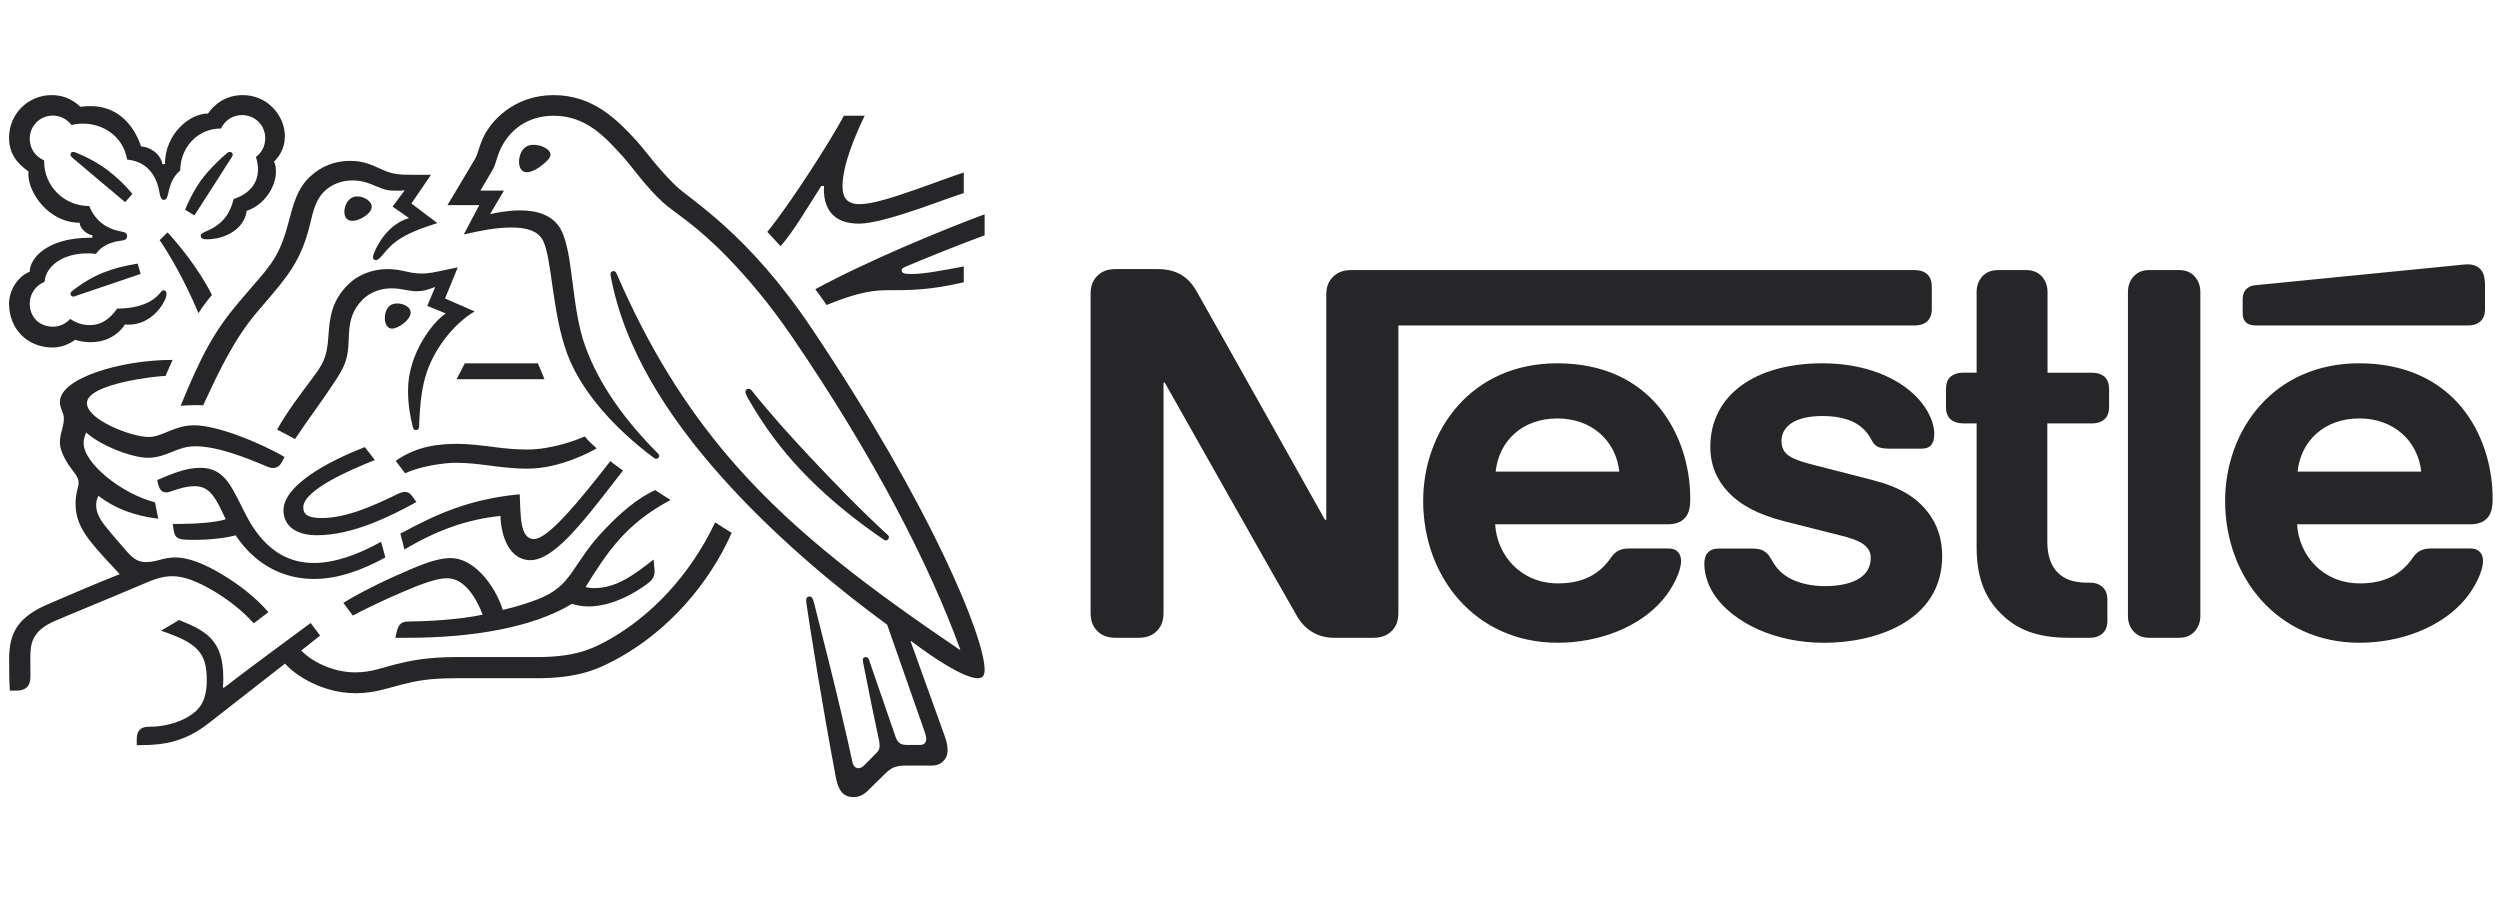 <svg width="138" height="50" viewBox="0 0 138 50" fill="none" xmlns="http://www.w3.org/2000/svg">
  <path d="M73.509 15.359C73.316 15.59 73.21 15.849 73.21 16.299V28.694H73.14C73.14 28.694 66.357 16.599 66.03 16.041C65.797 15.643 65.537 15.371 65.195 15.165C64.856 14.975 64.499 14.852 63.819 14.852H61.58C61.06 14.852 60.734 15.03 60.501 15.303C60.309 15.536 60.201 15.795 60.201 16.245V33.814C60.201 34.264 60.309 34.524 60.501 34.756C60.734 35.03 61.061 35.206 61.58 35.206H62.849C63.366 35.206 63.695 35.029 63.927 34.756C64.117 34.524 64.227 34.264 64.227 33.814V21.119H64.294C64.294 21.119 71.335 33.595 71.624 34.06C72.017 34.712 72.687 35.206 73.642 35.206H75.811C76.331 35.206 76.659 35.029 76.891 34.756C77.081 34.524 77.191 34.264 77.191 33.814V17.965H105.705C105.992 17.965 106.21 17.885 106.374 17.747C106.552 17.581 106.635 17.365 106.635 17.039V15.836C106.635 15.51 106.552 15.29 106.374 15.127C106.21 14.991 105.992 14.908 105.705 14.908H74.587C74.069 14.908 73.741 15.086 73.509 15.359ZM85.956 20.054C81.22 20.054 78.559 23.754 78.559 27.657C78.559 31.821 81.412 35.48 85.982 35.48C88.265 35.48 90.504 34.62 91.786 33.105C92.345 32.45 92.795 31.532 92.795 30.976C92.795 30.784 92.754 30.621 92.646 30.497C92.536 30.361 92.372 30.277 92.087 30.277H89.887C89.452 30.277 89.152 30.444 88.932 30.77C88.292 31.712 87.362 32.203 85.997 32.203C83.951 32.203 82.626 30.646 82.534 28.941H92.034C92.456 28.941 92.754 28.845 92.959 28.641C93.194 28.422 93.302 28.109 93.302 27.523C93.302 25.733 92.739 23.876 91.566 22.455C90.369 21.023 88.54 20.054 85.956 20.054ZM100.605 20.054C96.862 20.054 94.409 21.829 94.409 24.668C94.409 25.677 94.775 26.496 95.377 27.14C96.074 27.892 97.07 28.41 98.515 28.779L101.64 29.569C102.5 29.789 103.266 30.049 103.266 30.797C103.266 31.96 102.036 32.354 100.727 32.354C100.085 32.354 99.416 32.233 98.87 31.96C98.489 31.767 98.162 31.495 97.93 31.128C97.722 30.811 97.656 30.581 97.344 30.402C97.151 30.295 96.916 30.279 96.604 30.279H94.911C94.545 30.279 94.364 30.389 94.242 30.539C94.12 30.688 94.079 30.907 94.079 31.128C94.079 31.671 94.271 32.354 94.721 32.97C95.756 34.362 97.929 35.483 100.7 35.483C103.43 35.483 107.209 34.35 107.209 30.689C107.209 29.749 106.935 28.944 106.43 28.288C105.79 27.455 104.877 26.881 103.32 26.486L100.221 25.692C98.937 25.365 98.339 25.135 98.339 24.343C98.339 23.578 99.02 22.964 100.605 22.964C101.53 22.964 102.38 23.168 102.924 23.744C103.375 24.22 103.292 24.466 103.649 24.656C103.864 24.766 104.11 24.766 104.494 24.766H106.036C106.28 24.766 106.459 24.726 106.595 24.574C106.705 24.453 106.771 24.26 106.771 23.948C106.771 23.238 106.31 22.323 105.49 21.626C104.399 20.68 102.68 20.054 100.605 20.054ZM109.109 20.573H108.342C108.059 20.573 107.84 20.652 107.676 20.789C107.497 20.955 107.417 21.171 107.417 21.501V22.441C107.417 22.771 107.497 22.988 107.676 23.15C107.84 23.286 108.06 23.37 108.342 23.37H109.109V30.183C109.109 31.927 109.585 33.021 110.474 33.894C111.291 34.7 112.356 35.206 114.211 35.206H115.371C115.661 35.206 115.876 35.124 116.04 34.986C116.221 34.822 116.327 34.602 116.327 34.278V33.091C116.327 32.761 116.22 32.545 116.04 32.383C115.876 32.246 115.661 32.163 115.371 32.163H115.21C114.472 32.163 113.967 31.973 113.625 31.642C113.215 31.262 113.012 30.674 113.012 29.91V23.371H115.497C115.784 23.371 116 23.289 116.164 23.151C116.342 22.989 116.422 22.771 116.422 22.442V21.503C116.422 21.172 116.342 20.956 116.164 20.79C116 20.654 115.782 20.574 115.497 20.574H113.024V16.124C113.024 15.768 112.914 15.51 112.752 15.304C112.545 15.06 112.259 14.908 111.84 14.908H110.295C109.87 14.908 109.585 15.06 109.382 15.304C109.219 15.51 109.109 15.768 109.109 16.124V20.573ZM117.462 33.991C117.462 34.347 117.57 34.604 117.736 34.81C117.939 35.056 118.225 35.206 118.649 35.206H120.272C120.697 35.206 120.982 35.056 121.185 34.81C121.349 34.604 121.459 34.347 121.459 33.991V16.122C121.459 15.769 121.349 15.509 121.185 15.303C120.982 15.059 120.696 14.906 120.272 14.906H118.649C118.224 14.906 117.939 15.059 117.736 15.303C117.57 15.509 117.462 15.769 117.462 16.122V33.991ZM82.561 26.032C82.737 24.352 84.019 23.098 85.972 23.098C87.884 23.098 89.207 24.352 89.385 26.032H82.561ZM136.242 17.965C136.53 17.965 136.75 17.885 136.914 17.747C137.09 17.581 137.172 17.365 137.172 17.039V15.766C137.172 15.276 137.075 15.03 136.914 14.854C136.762 14.69 136.516 14.594 136.242 14.594C136.027 14.594 135.807 14.62 135.439 14.66L124.545 15.739C124.23 15.765 124.081 15.863 123.971 15.985C123.851 16.121 123.795 16.297 123.795 16.545V17.254C123.795 17.527 123.851 17.65 123.944 17.76C124.066 17.896 124.244 17.964 124.491 17.964H136.242V17.965ZM130.224 20.054C125.487 20.054 122.826 23.754 122.826 27.657C122.826 31.821 125.68 35.48 130.25 35.48C132.53 35.48 134.769 34.62 136.054 33.105C136.612 32.45 137.062 31.532 137.062 30.976C137.062 30.784 137.024 30.621 136.914 30.497C136.804 30.361 136.64 30.277 136.352 30.277H134.155C133.717 30.277 133.417 30.444 133.197 30.77C132.557 31.712 131.63 32.203 130.262 32.203C128.214 32.203 126.894 30.646 126.799 28.941H136.325C136.75 28.941 137.05 28.845 137.252 28.641C137.485 28.422 137.594 28.109 137.594 27.523C137.594 25.733 137.035 23.876 135.86 22.455C134.66 21.023 132.802 20.054 130.224 20.054ZM126.826 26.032C127.002 24.352 128.286 23.098 130.237 23.098C132.149 23.098 133.472 24.352 133.652 26.032H126.826Z" fill="#262628"/>
  <path d="M54.351 36.964C54.351 37.334 54.208 37.438 53.971 37.438C53.211 37.438 51.483 36.289 50.295 35.386L50.266 35.405C50.609 36.326 51.767 39.604 52.127 40.572C52.231 40.867 52.307 41.102 52.307 41.398C52.307 41.684 52.212 41.881 52.061 42.025C51.9 42.176 51.72 42.261 51.386 42.261H49.981C49.411 42.261 49.184 42.392 48.851 42.718C48.385 43.171 48.271 43.276 47.883 43.667C47.644 43.895 47.389 44 47.123 44C46.534 44 46.278 43.619 46.144 42.938C45.392 38.958 44.7 34.599 44.529 33.403C44.519 33.324 44.501 33.22 44.501 33.134C44.501 33.021 44.549 32.925 44.681 32.925C44.834 32.925 44.88 33.07 44.947 33.324C45.233 34.484 46.325 38.663 47.046 42.034C47.102 42.3 47.227 42.403 47.379 42.403C47.501 42.403 47.587 42.366 47.739 42.212L48.375 41.568C48.517 41.426 48.555 41.331 48.555 41.16C48.555 40.972 48.49 40.714 48.431 40.438C48.299 39.839 47.976 38.264 47.701 36.858C47.653 36.59 47.625 36.508 47.625 36.429C47.625 36.344 47.691 36.269 47.786 36.269C47.861 36.269 47.929 36.306 47.968 36.419C48.175 37.047 49.259 40.133 49.439 40.684C49.487 40.818 49.553 40.93 49.648 41.009C49.742 41.085 49.849 41.121 50.114 41.121H50.731C50.903 41.121 50.977 41.095 51.035 41.036C51.1 40.98 51.129 40.895 51.129 40.79C51.129 40.649 51.072 40.495 51.025 40.352L48.972 34.484C46.343 32.566 43.142 29.926 40.312 26.858C37.472 23.769 34.814 20.055 33.854 15.916C33.75 15.459 33.701 15.231 33.701 15.126C33.701 15.033 33.769 14.965 33.862 14.965C33.94 14.965 33.986 14.995 34.034 15.099C34.149 15.356 34.251 15.601 34.375 15.867C36.18 19.865 38.25 23.001 40.634 25.705C43.995 29.516 48.165 32.604 52.98 35.87L53.008 35.851C51.326 31.235 48.316 25.316 43.729 18.604C42.447 16.721 41.231 15.316 40.186 14.234C38.373 12.361 37.194 11.725 36.578 11.158C35.675 10.33 34.896 9.219 34.421 8.686C33.386 7.537 32.341 6.389 30.556 6.389C29.131 6.389 28.039 7.178 27.546 8.42C27.394 8.811 27.346 9.095 27.223 9.322C27.08 9.588 26.795 10.035 26.519 10.52H27.82L27.051 11.821C27.355 11.754 28.011 11.613 28.712 11.613C29.587 11.613 30.536 11.84 30.984 12.713C31.657 14.033 31.534 16.996 32.304 19.106C33.083 21.27 34.536 23.246 36.321 25.031C36.369 25.078 36.389 25.116 36.389 25.174C36.389 25.249 36.321 25.326 36.218 25.326C36.18 25.326 36.15 25.315 36.123 25.296C33.986 23.711 32.086 21.639 31.308 19.524C30.473 17.273 30.473 14.281 29.979 13.29C29.712 12.76 29.105 12.56 28.26 12.56C27.31 12.56 26.598 12.723 25.6 12.94L26.456 11.325H24.699C25.089 10.691 26.029 9.084 26.238 8.744C26.332 8.591 26.438 8.174 26.57 7.831C27.026 6.635 28.431 5.25 30.559 5.25C32.763 5.25 34.101 6.646 35.138 7.776C35.602 8.28 36.335 9.324 37.294 10.245C38.167 11.08 41.273 12.859 44.806 18.128C51.444 28.025 54.351 35.215 54.351 36.964ZM4.955 13.124C2.629 13.124 1.641 14.245 1.641 14.996C0.948 15.28 0.5 16.049 0.5 16.761C0.5 18.177 1.536 19.184 2.904 19.184C3.359 19.184 3.824 19.004 4.147 18.755C4.384 18.84 4.689 18.889 5.003 18.889C5.659 18.889 6.389 18.661 6.902 17.909C6.979 17.919 7.045 17.919 7.121 17.919C7.957 17.919 8.679 17.367 9.059 16.646C9.154 16.464 9.191 16.323 9.191 16.218C9.191 16.114 9.144 16.027 9.039 16.027C8.906 16.027 8.886 16.154 8.65 16.37C8.117 16.855 7.3 17.034 6.465 17.034C6.056 17.633 5.554 17.946 4.975 17.946C4.548 17.946 4.216 17.831 3.873 17.604C3.598 17.906 3.255 18.032 2.922 18.032C2.172 18.032 1.641 17.51 1.641 16.75C1.641 16.218 1.982 15.744 2.458 15.561C2.542 14.621 3.55 13.986 4.803 13.986C4.964 13.986 5.126 13.994 5.298 14.015C5.487 13.71 5.944 13.386 6.589 13.3C6.721 13.281 6.825 13.271 6.901 13.232C6.978 13.195 7.015 13.12 7.015 13.035C7.015 12.96 6.986 12.893 6.911 12.845C6.845 12.807 6.73 12.789 6.598 12.76C5.999 12.645 5.287 12.275 4.926 11.373C3.491 11.373 2.438 10.224 2.438 8.934V8.85C1.962 8.66 1.641 8.203 1.641 7.661C1.641 6.95 2.201 6.381 2.914 6.381C3.34 6.381 3.711 6.59 3.949 6.902C4.149 6.845 4.376 6.825 4.595 6.825C5.66 6.825 6.799 7.5 7.018 8.809C8.385 8.935 8.709 10.091 8.793 10.576C8.84 10.825 8.877 11.034 9.04 11.034C9.211 11.034 9.249 10.841 9.306 10.588C9.409 10.102 9.59 9.713 9.95 9.41C9.95 8.165 10.88 7.093 12.201 7.093C12.401 6.655 12.838 6.353 13.36 6.353C14.071 6.353 14.641 6.904 14.641 7.635C14.641 8.06 14.443 8.432 14.129 8.66C14.195 8.906 14.242 9.124 14.242 9.332C14.242 10.13 13.769 10.693 12.895 10.988C12.78 11.47 12.571 11.909 12.229 12.23C11.659 12.781 11.08 12.781 11.08 13.009C11.08 13.133 11.166 13.21 11.404 13.21C12.457 13.21 13.492 12.621 13.617 11.641C14.624 11.301 15.232 10.284 15.232 9.477C15.232 9.266 15.213 9.086 15.127 8.918C15.404 8.65 15.726 8.195 15.726 7.52C15.726 6.931 15.467 6.334 15.014 5.897C14.614 5.506 14.053 5.25 13.398 5.25C12.447 5.25 11.831 5.763 11.48 6.266C10.444 6.266 9.105 7.415 9.105 9.059H8.963C8.866 8.489 8.279 8.109 7.785 8.079C7.386 6.884 6.484 5.857 5.003 5.857C4.831 5.857 4.622 5.866 4.442 5.896C4.006 5.496 3.521 5.25 2.846 5.25C1.554 5.25 0.5 6.285 0.5 7.594C0.5 8.412 0.87 8.973 1.574 9.465C1.574 9.465 1.565 9.569 1.565 9.617C1.565 10.661 2.705 12.295 4.395 12.295C4.395 12.56 4.728 12.921 5.099 12.989V13.123H4.955V13.124ZM13.18 16.685C11.841 18.27 11.137 19.555 9.97 22.401C10.16 22.383 10.436 22.364 10.74 22.364C10.893 22.364 11.015 22.364 11.215 22.374L11.356 22.069C12.012 20.663 12.894 18.765 14.13 17.3L14.557 16.799C15.83 15.307 16.617 14.424 17.111 12.391C17.282 11.669 17.425 11.024 17.91 10.557C18.346 10.14 18.898 9.96 19.457 9.96C19.933 9.96 20.285 10.072 20.797 10.293C21.262 10.491 21.433 10.527 21.927 10.527C22.099 10.527 22.221 10.52 22.335 10.509L21.671 11.404L22.574 12.037C21.444 12.37 20.846 13.465 20.646 13.967C20.608 14.071 20.59 14.139 20.59 14.206C20.59 14.281 20.628 14.356 20.742 14.356C20.865 14.356 20.96 14.262 21.121 14.072C21.672 13.406 22.11 12.951 24.141 12.314L22.709 11.232L23.791 9.648H22.775C22.129 9.648 21.703 9.636 21.141 9.38C20.381 9.029 19.992 8.88 19.317 8.88C18.491 8.88 17.741 9.171 17.124 9.741C16.411 10.398 16.192 11.27 15.938 12.231C15.738 12.97 15.5 13.787 14.969 14.536C14.518 15.175 14.196 15.488 13.18 16.685ZM24.5 14.918C24.035 15.014 23.692 15.1 23.284 15.1C23.017 15.1 22.714 15.062 22.354 14.974C22.078 14.91 21.782 14.854 21.365 14.854C20.615 14.854 19.806 15.137 19.256 15.668C18.25 16.629 18.192 17.663 18.126 18.586C18.041 19.81 17.814 20.113 17.148 21.006C16.606 21.738 15.865 22.696 15.296 23.714C15.477 23.799 16.076 24.121 16.285 24.236C16.939 23.247 17.851 22.032 18.45 21.111C18.991 20.276 19.209 19.914 19.247 18.793C19.256 18.602 19.256 18.424 19.275 18.244C19.323 17.663 19.475 17.074 20.025 16.532C20.434 16.125 21.023 15.916 21.613 15.916C22.183 15.916 22.514 16.076 23.008 16.076C23.359 16.076 23.615 15.991 23.843 15.905L24.024 15.839L23.586 16.885L24.611 17.302C23.957 17.71 22.523 19.466 22.523 21.547C22.523 22.3 22.636 22.99 22.799 23.609C22.819 23.672 22.856 23.74 22.96 23.74C23.055 23.74 23.121 23.684 23.131 23.579L23.141 23.36C23.169 22.725 23.218 21.719 23.474 20.816C23.901 19.299 25.05 17.871 26.2 17.189L24.566 16.476L25.27 14.758L24.5 14.918ZM48.271 29.431L48.736 29.755C48.804 29.802 48.851 29.83 48.907 29.83C49.002 29.83 49.069 29.738 49.069 29.659C49.069 29.611 49.05 29.562 48.992 29.517C47.606 28.253 46.115 26.716 44.72 25.233C43.626 24.064 42.506 22.83 41.519 21.585C41.453 21.5 41.395 21.461 41.32 21.461C41.206 21.461 41.149 21.536 41.149 21.621C41.149 21.755 41.244 21.916 41.481 22.317C42.204 23.541 43.096 24.776 44.197 25.935C45.385 27.198 46.78 28.375 48.271 29.431ZM8.811 13.255C9.315 13.989 10.16 15.402 10.957 17.285C11.1 17.046 11.527 16.468 11.699 16.286C10.967 14.805 9.771 13.389 9.249 12.829L8.811 13.255ZM6 9.44C5.468 9.029 4.869 8.697 4.168 8.414C4.119 8.393 4.081 8.384 4.044 8.384C3.94 8.384 3.891 8.459 3.891 8.526C3.891 8.582 3.91 8.63 3.995 8.705C4.822 9.41 6.418 10.749 6.911 11.159L7.309 10.7C6.884 10.197 6.445 9.78 6 9.44ZM12.848 8.536C12.848 8.459 12.78 8.384 12.685 8.384C12.6 8.384 12.553 8.44 12.467 8.508C12.106 8.82 11.784 9.134 11.441 9.523C10.957 10.066 10.547 10.786 10.216 11.576L10.73 11.89C11.08 11.367 12.211 9.581 12.79 8.68C12.828 8.62 12.848 8.574 12.848 8.536ZM3.891 16.219C3.891 16.286 3.94 16.372 4.044 16.372C4.11 16.372 4.168 16.343 4.291 16.297L7.766 15.119L7.596 14.549C6.181 14.786 5.155 15.146 3.987 16.059C3.919 16.114 3.891 16.155 3.891 16.219ZM29.439 7.994C28.821 7.994 28.65 8.592 28.65 8.925C28.65 9.19 28.746 9.506 29.078 9.506C29.354 9.506 29.695 9.305 29.96 9.089C30.216 8.877 30.387 8.705 30.387 8.535C30.387 8.374 30.235 8.224 30.008 8.117C29.848 8.041 29.648 7.994 29.439 7.994ZM20.045 12.001C20.301 11.849 20.52 11.631 20.52 11.404C20.52 11.299 20.473 11.195 20.367 11.101C20.186 10.928 19.94 10.841 19.731 10.841C19.256 10.841 19.01 11.289 19.01 11.699C19.01 12.01 19.163 12.191 19.456 12.191C19.637 12.191 19.846 12.117 20.045 12.001ZM22.668 17.255C22.668 17.131 22.611 17.009 22.466 16.913C22.305 16.797 22.106 16.751 21.926 16.751C21.526 16.751 21.366 16.99 21.29 17.236C21.253 17.349 21.242 17.464 21.242 17.558C21.242 17.9 21.395 18.139 21.641 18.139C21.984 18.139 22.668 17.663 22.668 17.255ZM20.691 25.395L20.141 24.681C18.014 25.5 15.649 26.821 15.649 28.17C15.649 28.939 16.22 29.545 17.5 29.545C19.38 29.545 21.385 28.596 22.99 27.712L22.761 27.4C22.63 27.21 22.515 27.154 22.335 27.154C22.221 27.154 22.098 27.199 21.994 27.247C20.617 27.921 19.125 28.596 17.739 28.596C16.941 28.596 16.742 28.35 16.742 28.008C16.741 27.04 19.381 25.915 20.691 25.395ZM9.534 28.92L9.6 29.326C9.627 29.497 9.695 29.64 9.836 29.707C10.008 29.793 10.254 29.8 10.682 29.8C11.765 29.8 12.554 29.67 13.009 29.554C14.178 31.295 15.783 31.959 17.331 31.959C18.65 31.959 19.99 31.474 21.273 30.77L21.035 29.906C19.782 30.61 18.481 31.076 17.332 31.076C16.049 31.076 14.91 30.526 13.96 29.09C13.562 28.483 13.249 27.724 12.867 27.049C12.412 26.251 11.918 25.823 11.054 25.823C10.266 25.823 9.496 26.148 8.68 26.497L8.717 26.68C8.785 26.971 8.9 27.18 9.174 27.18C9.297 27.18 9.421 27.124 9.489 27.104C9.944 26.962 10.276 26.839 10.741 26.839C11.454 26.839 11.795 27.256 12.279 28.282L12.46 28.663C11.966 28.834 10.807 28.92 9.944 28.92H9.534ZM29.477 29.755C28.67 29.755 28.746 28.375 28.689 27.282C25.84 27.559 24.054 28.404 22.099 29.457L22.326 30.332C24.101 29.269 25.812 28.661 27.626 28.48C27.645 29.524 28.091 30.921 29.277 30.921C30.551 30.921 32.099 28.926 33.913 26.589L34.388 25.973C34.14 25.782 33.866 25.611 33.694 25.45C31.832 27.846 30.218 29.755 29.477 29.755ZM45.337 10.264H45.489C45.489 10.33 45.48 10.405 45.48 10.473C45.48 11.546 46.03 12.344 47.389 12.344C48.225 12.344 49.536 11.926 50.771 11.509C51.796 11.158 52.736 10.796 53.201 10.662V9.525C52.67 9.685 51.586 10.102 50.466 10.491C49.289 10.901 48.13 11.27 47.456 11.27C46.715 11.27 46.506 10.86 46.506 10.281C46.506 9.084 47.256 7.366 47.731 6.389H46.581C45.983 7.548 43.627 11.259 42.355 12.799L43.086 13.586C43.77 12.829 44.52 11.536 45.337 10.264ZM49.99 14.72C51.13 14.235 53.171 13.419 54.35 12.99V11.83C51.985 12.706 47.835 14.425 45.004 15.965C45.08 16.059 45.574 16.751 45.63 16.837C46.828 16.343 47.9 16.021 48.869 16.021C50.227 16.021 51.339 16.021 53.201 15.581V14.709C52.156 14.899 51.045 15.126 50.324 15.126C49.896 15.126 49.773 15.07 49.773 14.928C49.773 14.842 49.829 14.786 49.99 14.72ZM25.659 20.056L25.203 20.933H30.056L29.695 20.056H25.659ZM9.514 31.806C10.15 31.806 10.881 32.083 11.794 32.623C12.562 33.078 13.37 33.696 14.008 34.406L14.815 33.791C14.121 32.975 13.162 32.244 12.204 31.674C11.244 31.106 10.39 30.77 9.669 30.77C9.356 30.77 9.099 30.83 8.88 30.886C8.624 30.954 8.385 31.027 8.081 31.027C7.731 31.027 7.435 30.942 7.008 30.449C6.846 30.266 5.821 29.1 5.603 28.756C5.499 28.595 5.309 28.271 5.309 27.895C5.309 27.731 5.336 27.541 5.433 27.37C6.315 28.055 7.407 28.473 8.736 28.634L8.556 27.731C6.647 27.227 4.615 25.545 4.615 24.464C4.615 24.236 4.673 24.075 4.758 23.875C5.497 24.558 7.235 25.27 8.176 25.27C8.689 25.27 9.107 25.099 9.506 24.941C9.885 24.785 10.265 24.635 10.779 24.635C11.995 24.635 13.495 25.225 14.815 25.784C14.891 25.814 14.976 25.832 15.061 25.832C15.271 25.832 15.432 25.736 15.536 25.539L15.707 25.225C14.255 24.379 11.938 23.476 10.731 23.476C10.181 23.476 9.781 23.619 9.402 23.771C8.975 23.942 8.605 24.122 8.215 24.122C7.256 24.122 4.798 23.175 4.798 22.253C4.798 21.169 8.71 20.75 9.137 20.75L9.526 19.866C6.688 19.866 3.306 20.865 3.306 22.185C3.306 22.565 3.525 22.753 3.525 23.106C3.525 23.58 3.306 23.904 3.306 24.435C3.306 24.785 3.515 25.234 3.761 25.624C4.027 26.031 4.341 26.296 4.341 26.64C4.341 26.896 4.171 27.199 4.171 27.8C4.171 29.081 4.902 29.861 6.326 31.39L6.611 31.692C5.435 32.15 3.239 33.099 2.726 33.318C0.951 34.057 0.505 34.959 0.505 36.386C0.505 36.935 0.505 37.561 0.542 38.123H0.884C1.597 38.123 1.681 37.696 1.681 37.289C1.681 37.013 1.673 36.697 1.673 36.358C1.681 35.57 1.711 34.866 2.982 34.296C3.496 34.069 6.013 33.042 7.884 32.245C8.43 32.005 8.944 31.806 9.514 31.806ZM32.278 24.091C31.707 24.34 30.398 24.814 29.096 24.814C28.45 24.814 27.91 24.758 27.311 24.681C26.57 24.587 25.869 24.501 25.269 24.501C24.271 24.501 23.038 24.598 21.841 25.441L22.363 26.128C23.179 25.736 24.499 25.545 25.155 25.545C25.754 25.545 26.37 25.613 26.94 25.688C27.586 25.775 28.337 25.87 29.125 25.87C30.911 25.87 32.657 24.919 32.932 24.749C32.715 24.56 32.44 24.293 32.278 24.091ZM33.665 35.281C32.61 35.88 31.66 36.27 29.61 36.27H25.174C23.589 36.27 22.591 36.479 21.814 36.676C20.977 36.896 20.446 37.114 19.6 37.114C18.346 37.114 17.188 36.498 16.628 35.909L17.671 35.084L17.15 34.388C16.846 34.608 13.133 37.351 12.352 37.97L12.305 37.941C12.325 37.751 12.325 37.579 12.325 37.407C12.325 35.319 11.356 34.816 9.884 34.226L8.887 34.816C10.91 35.491 11.414 36.032 11.414 37.542C11.414 38.739 10.986 39.212 10.369 39.575C9.732 39.947 8.944 40.116 8.251 40.116C7.956 40.116 7.824 40.175 7.719 40.28C7.605 40.391 7.548 40.562 7.548 40.799V41.131H7.785C9.057 41.131 10.235 40.934 11.526 39.916L15.734 36.631C16.331 37.314 17.843 38.265 19.628 38.265C20.634 38.265 21.28 38.016 22.21 37.78C22.931 37.597 23.635 37.438 25.172 37.438H29.626C31.906 37.438 33.009 36.964 34.224 36.281C36.864 34.796 39.115 32.291 40.389 29.413C40.056 29.204 39.741 29.014 39.476 28.834C38.053 31.835 35.886 34.017 33.665 35.281ZM37.016 27.599C36.751 27.435 36.371 27.19 36.171 27.055C35.194 27.484 34.225 28.337 33.399 29.203C31.499 31.179 31.669 32.316 29.666 33.087C29.163 33.278 28.545 33.486 27.756 33.666C27.291 32.231 26.124 30.806 24.889 30.806C24.034 30.806 23.046 31.253 21.906 31.758C20.567 32.346 19.343 33.021 18.954 33.279L19.476 33.98C19.874 33.76 21.024 33.19 22.172 32.699C23.17 32.27 24.073 31.919 24.68 31.919C25.657 31.919 26.295 33.034 26.646 33.924C25.364 34.226 23.255 34.305 22.619 34.305C22.324 34.305 22.219 34.35 22.115 34.435C22.021 34.52 21.945 34.672 21.898 34.883L21.821 35.206H22.504C26.056 35.206 29.409 34.644 31.564 33.335C31.869 33.42 32.135 33.476 32.476 33.476C33.711 33.476 34.983 32.801 35.781 32.186C36.066 31.966 36.133 31.765 36.133 31.549C36.133 31.444 36.123 31.35 36.112 31.254L36.075 30.885C34.936 31.788 33.986 32.462 32.809 32.462C32.6 32.462 32.447 32.44 32.324 32.403C33.475 30.561 34.5 28.927 37.016 27.599Z" fill="#262628"/>
</svg>
